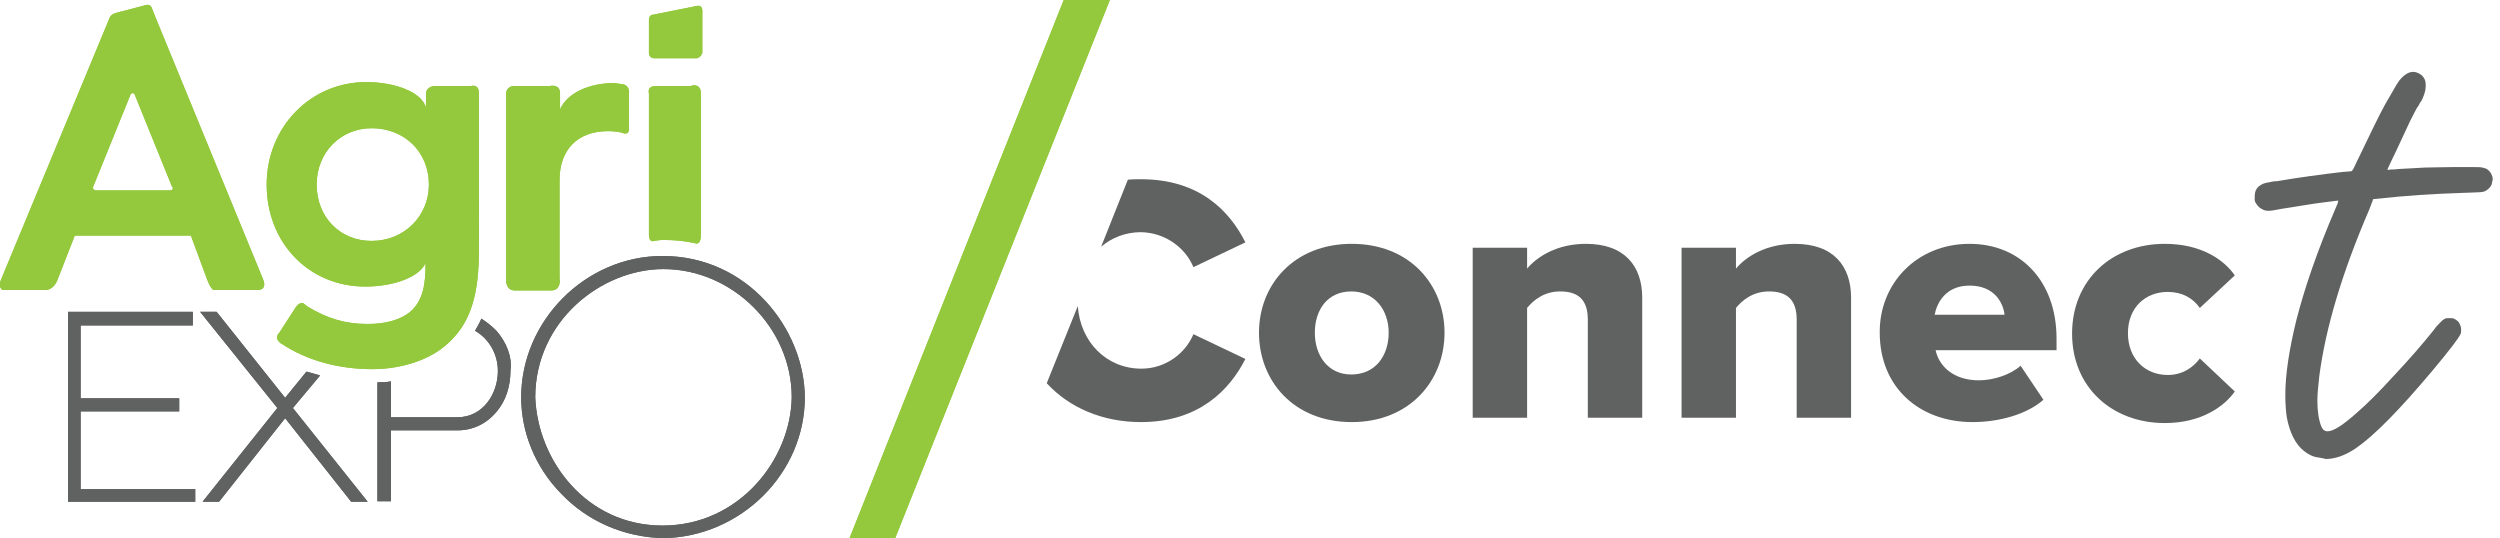 <?xml version="1.0" encoding="utf-8"?>
<!-- Generator: Adobe Illustrator 29.3.1, SVG Export Plug-In . SVG Version: 9.03 Build 55982)  -->
<svg version="1.1" id="Layer_1" xmlns="http://www.w3.org/2000/svg" xmlns:xlink="http://www.w3.org/1999/xlink" x="0px" y="0px"
	 viewBox="0 0 514.7 110.8" style="enable-background:new 0 0 514.7 110.8;" xml:space="preserve">
<style type="text/css">
	.st0{fill:#606161;}
	.st1{fill:#94C93D;}
</style>
<g>
	<g>
		<path class="st0" d="M477.4,94.2c-1.1-0.1-2.1-0.6-3-1.3c-1.8-1.4-3-3.8-3.6-7c-0.2-1.4-0.3-2.9-0.3-4.6c0-4.2,0.8-9.4,2.3-15.5
			c1.7-6.6,4.3-14.2,8-22.8c0.2-0.5,0.4-0.9,0.5-1.2l0.1-0.5c-0.2,0-1,0.1-2.5,0.3s-3.1,0.4-4.8,0.7c-1.7,0.3-3.2,0.5-4.4,0.7
			c-1.1,0.2-2,0.4-2.6,0.4s-1-0.1-1.3-0.3c-0.7-0.3-1.1-0.8-1.5-1.5c-0.1-0.2-0.1-0.4-0.1-0.5s0-0.3,0-0.3v-0.4c0-1.2,0.5-2,1.6-2.5
			c0.2-0.1,0.4-0.2,0.6-0.2c0.2-0.1,0.5-0.1,0.9-0.2c0.4-0.1,0.9-0.2,1.5-0.2c4.7-0.8,9.2-1.4,13.5-1.9c0.5,0,1-0.1,1.3-0.1
			c0.4,0,0.6-0.1,0.6-0.1s0.2-0.2,0.4-0.6c0.2-0.4,0.4-0.9,0.7-1.5l0.3-0.6c0.8-1.7,1.8-3.7,2.9-6s2-4,2.6-5.1
			c0.6-1,1.2-2.1,1.8-3.1c0.6-1.1,1.1-1.8,1.4-2.1c0.8-0.9,1.7-1.4,2.5-1.4c0.6,0,1.1,0.2,1.8,0.7c0.5,0.5,0.8,1.1,0.8,1.8v0.3
			c0,0.3,0,0.6-0.1,1.1s-0.3,1-0.5,1.5s-0.4,0.8-0.6,1c0,0.1-0.1,0.2-0.2,0.4c-0.1,0.2-0.2,0.4-0.4,0.6c-0.3,0.5-0.7,1.4-1.4,2.7
			c-0.6,1.3-1.3,2.8-2,4.3s-1.3,2.8-1.9,4c-0.5,1.1-0.8,1.7-0.8,1.8l0.7-0.1c0.4,0,1,0,1.6-0.1c2.1-0.1,3.9-0.2,5.4-0.3
			c1.5,0,3.5-0.1,5.8-0.1c1.8,0,3.1,0,4.1,0c0.9,0,1.6,0,2,0.1s0.7,0.2,0.9,0.3c0.4,0.3,0.7,0.6,0.9,1s0.3,0.7,0.3,1.1
			c0,0.1,0,0.3-0.1,0.4c0,0.5-0.2,1-0.6,1.4c-0.4,0.4-0.8,0.7-1.3,0.8c-0.1,0-0.5,0.1-1.2,0.1s-1.6,0.1-2.6,0.1
			c-6.4,0.2-12.4,0.6-17.7,1.2l-1.1,0.1l-0.8,2.1c-5.6,13-9,24.4-10.3,34.3c-0.2,1.9-0.4,3.6-0.4,5.1c0,2.2,0.3,4,0.8,5.3
			c0.2,0.4,0.4,0.7,0.6,0.8c0.2,0.1,0.4,0.2,0.7,0.2c1.2,0,3.2-1.3,6-3.8c2.1-1.8,4.7-4.4,7.7-7.7c3.1-3.3,5.8-6.4,8.2-9.4
			c0.4-0.6,0.8-1,1.1-1.3s0.5-0.5,0.7-0.7c0.2-0.1,0.3-0.2,0.5-0.3c0.2-0.1,0.5-0.1,0.9-0.1s0.7,0,0.9,0.1c0.6,0.3,1,0.6,1.2,1.1
			c0.2,0.4,0.3,0.8,0.3,1.2c0,0.3,0,0.6-0.1,0.8c-0.3,0.8-2.2,3.3-5.8,7.6c-6.8,8.1-12,13.4-15.8,16c-2.2,1.5-4.3,2.2-6.2,2.2
			C478.2,94.3,477.8,94.3,477.4,94.2z"/>
	</g>
	<g>
		<path class="st0" d="M245.7,55l10.7-5.1c-3.2-6.4-9.4-13-21.5-13c-0.9,0-1.8,0-2.7,0.1l-5.5,13.8c2.2-1.9,5.1-3,8.2-3
			C240,47.9,244.1,51.1,245.7,55z M235,75.9c-7.2,0-12.6-5.5-13.1-12.9l-6.4,15.9c4.7,5.1,11.6,8,19.4,8c12,0,18.3-6.7,21.5-13
			l-10.7-5.1C244.1,72.7,240,75.9,235,75.9z"/>
		<path class="st0" d="M259.2,68.5c0-9.9,7.2-18.3,19.1-18.3c12,0,19.1,8.5,19.1,18.3s-7.1,18.4-19.1,18.4
			C266.3,86.9,259.2,78.4,259.2,68.5z M285.9,68.5c0-4.6-2.8-8.5-7.7-8.5c-4.9,0-7.5,3.8-7.5,8.5s2.7,8.6,7.5,8.6
			C283.2,77.1,285.9,73.2,285.9,68.5z"/>
		<path class="st0" d="M326.9,65.8c0-4.3-2.2-5.8-5.7-5.8c-3.3,0-5.5,1.8-6.8,3.4V86h-11.2V51h11.2v4.3c2.1-2.5,6.2-5.1,12.1-5.1
			c8,0,11.6,4.6,11.6,11.1V86h-11.2V65.8z"/>
		<path class="st0" d="M369.9,65.8c0-4.3-2.2-5.8-5.7-5.8c-3.3,0-5.5,1.8-6.8,3.4V86h-11.2V51h11.2v4.3c2.1-2.5,6.2-5.1,12.1-5.1
			c8,0,11.6,4.6,11.6,11.1V86h-11.2V65.8z"/>
		<path class="st0" d="M405.5,50.2c10.4,0,17.9,7.6,17.9,19.5v2.4h-24.9c0.7,3.3,3.7,6.2,8.9,6.2c3.1,0,6.6-1.2,8.6-3l4.7,7
			c-3.5,3.1-9.3,4.6-14.6,4.6c-10.8,0-19.1-7-19.1-18.4C386.9,58.4,394.6,50.2,405.5,50.2z M398.3,64.8h14.4c-0.3-2.5-2.1-6-7.2-6
			C400.6,58.8,398.8,62.3,398.3,64.8z"/>
		<path class="st0" d="M445.7,50.2c7.5,0,12.2,3.3,14.4,6.5l-7.2,6.7c-1.4-2-3.6-3.3-6.6-3.3c-4.6,0-8.2,3.2-8.2,8.5
			s3.6,8.6,8.2,8.6c3,0,5.2-1.5,6.6-3.4l7.2,6.8c-2.1,3-6.8,6.5-14.4,6.5c-10.9,0-19.1-7.4-19.1-18.4
			C426.6,57.6,434.8,50.2,445.7,50.2z"/>
	</g>
	<g>
		<polygon class="st1" points="184.3,110.8 174.9,110.8 219,0 228.5,0 		"/>
	</g>
	<g>
		<polygon class="st0" points="16.6,84.7 36.9,84.7 36.9,82 16.6,82 16.6,67 39.7,67 39.7,64.2 14,64.2 14,103.3 40.2,103.3 
			40.2,100.7 16.6,100.7 		"/>
		<path class="st0" d="M65.9,77.3c-1-0.3-1.8-0.5-2.8-0.8l-4.4,5.4L44.6,64.2h-3.4L57.1,84l-15.4,19.3h3.4l13.6-17.2l13.6,17.2h3.4
			L60.3,84L65.9,77.3z"/>
		<path class="st0" d="M102.2,68.1c-1-1-2-1.8-3.1-2.5c-0.3,0.8-0.8,1.6-1.3,2.5c2.8,1.6,4.7,4.7,4.7,8.3c0,4.7-3.1,9.5-8.3,9.5
			H80.5v-7.4c-0.8,0.2-1.8,0.2-2.8,0.2v24.5h2.8V88.6h13.7c3.1,0,5.9-1.3,8-3.8c2-2.3,2.9-5.4,2.9-8.5
			C105.5,73.4,104.2,70.4,102.2,68.1"/>
		<path class="st0" d="M136.4,108.2c-15.7,0-25.7-13.4-26.2-26.4c0-15.7,13.6-26.4,26.4-26.4c14.2,0,26.4,12.1,26.4,26.4
			C162.8,94.6,152.2,108.2,136.4,108.2 M136.4,52.7c-15.9,0-29.1,13.4-29.1,29.1c0,7.2,2.9,14.4,8.2,19.8c5.4,5.7,12.9,9,21.1,9.2
			l0,0c16-0.3,29.1-13.4,29.1-29C165.6,67.8,154,52.7,136.4,52.7"/>
		<path class="st1" d="M35.1,39.2H19.7c-0.3,0-0.7-0.3-0.5-0.8l7.7-19c0.2-0.3,0.7-0.3,0.8,0l7.7,19C35.8,38.7,35.5,39.2,35.1,39.2
			 M30.2,1l-6.1,1.6c-1.3,0.3-1.5,1-1.5,1l-22.4,54c-0.7,1.5,0.3,2.1,0.3,2.1h9c0,0,1.5,0,2.3-2l3.6-9.2h23.9l3.4,9.2
			c0.8,2,1.3,2,1.3,2h9.2c0,0,1.8,0,1-2.1L31.9,3.3l-0.7-1.8C30.9,0.9,30.2,1,30.2,1"/>
		<path class="st1" d="M88.3,38c0,6.5-5.1,11.6-11.8,11.6c-6.5,0-11.3-4.9-11.3-11.6s5-11.6,11.3-11.6C83.3,26.4,88.3,31.3,88.3,38
			 M62.8,62.7c-1-1-2,0.7-2,0.7l-3.3,5.1c-1.3,1.3,0.5,2.3,0.5,2.3c5.2,3.4,11.6,5.2,18.7,5.2c5.4,0,11-1.6,14.7-4.6
			c5.7-4.6,7.2-11,7.2-20V19.2c0-2-1.6-1.5-1.6-1.5h-7.2c-2.1,0-2.1,1.5-2.1,1.5v2.9c-1-3.3-6.7-5.2-12.3-5.2
			c-11.5,0-20.5,9.3-20.5,21.1c0,12,8.7,21,20.3,21c6.4,0,11.5-2.3,12.4-4.9v0.5c0,3.3-0.3,7.4-3.4,9.8c-2,1.5-4.9,2.3-8.5,2.3
			c-4.6,0-8.3-1.1-12.4-3.6L62.8,62.7z"/>
		<path class="st1" d="M144.3,19.2v29.1c0,2.3-1.1,1.8-1.1,1.8c-2.1-0.5-4.4-0.7-6.7-0.7c-0.7,0-1.8,0.2-1.8,0.2s-1.1,0.5-1.1-1.3
			v-1V19.2c0,0-0.5-1.5,1.5-1.5h7.2C142.5,17.5,144.3,17.2,144.3,19.2"/>
		<path class="st1" d="M113.5,59.8H106c-2,0-1.8-2.3-1.8-2.3V19.2c0,0,0-1.5,1.8-1.5h7.2c0,0,2.1-0.5,2.1,1.5v3.3
			c1.5-3.4,6.1-5.4,11.1-5.4c0.5,0,1,0.2,1.6,0.2c1.8,0.2,1.5,2,1.5,2v7.2c0,1.6-1.5,0.8-1.5,0.8c-1-0.2-1.8-0.3-2.8-0.3
			c-6.4,0-10,3.9-10,10.1v20.3C115.3,57.5,115.5,59.8,113.5,59.8"/>
		<path class="st1" d="M143.5,12h-8.8c-1.1,0-1.1-1.1-1.1-1.1V4c0,0,0-1,1-1l9-1.8c0,0,1-0.2,1,1v8.7C144.3,11.8,143.5,12,143.5,12"
			/>
	</g>
	<g>
		<polygon class="st1" points="184.3,110.8 174.9,110.8 219,0 228.5,0 		"/>
	</g>
	<g>
		<polygon class="st0" points="16.6,84.7 36.9,84.7 36.9,82 16.6,82 16.6,67 39.7,67 39.7,64.2 14,64.2 14,103.3 40.2,103.3 
			40.2,100.7 16.6,100.7 		"/>
		<path class="st0" d="M65.9,77.3c-1-0.3-1.8-0.5-2.8-0.8l-4.4,5.4L44.6,64.2h-3.4L57.1,84l-15.4,19.3h3.4l13.6-17.2l13.6,17.2h3.4
			L60.3,84L65.9,77.3z"/>
		<path class="st0" d="M102.2,68.1c-1-1-2-1.8-3.1-2.5c-0.3,0.8-0.8,1.6-1.3,2.5c2.8,1.6,4.7,4.7,4.7,8.3c0,4.7-3.1,9.5-8.3,9.5
			H80.5v-7.4c-0.8,0.2-1.8,0.2-2.8,0.2v24.5h2.8V88.6h13.7c3.1,0,5.9-1.3,8-3.8c2-2.3,2.9-5.4,2.9-8.5
			C105.5,73.4,104.2,70.4,102.2,68.1"/>
		<path class="st0" d="M136.4,108.2c-15.7,0-25.7-13.4-26.2-26.4c0-15.7,13.6-26.4,26.4-26.4c14.2,0,26.4,12.1,26.4,26.4
			C162.8,94.6,152.2,108.2,136.4,108.2 M136.4,52.7c-15.9,0-29.1,13.4-29.1,29.1c0,7.2,2.9,14.4,8.2,19.8c5.4,5.7,12.9,9,21.1,9.2
			l0,0c16-0.3,29.1-13.4,29.1-29C165.6,67.8,154,52.7,136.4,52.7"/>
		<path class="st1" d="M35.1,39.2H19.7c-0.3,0-0.7-0.3-0.5-0.8l7.7-19c0.2-0.3,0.7-0.3,0.8,0l7.7,19C35.8,38.7,35.5,39.2,35.1,39.2
			 M30.2,1l-6.1,1.6c-1.3,0.3-1.5,1-1.5,1l-22.4,54c-0.7,1.5,0.3,2.1,0.3,2.1h9c0,0,1.5,0,2.3-2l3.6-9.2h23.9l3.4,9.2
			c0.8,2,1.3,2,1.3,2h9.2c0,0,1.8,0,1-2.1L31.9,3.3l-0.7-1.8C30.9,0.9,30.2,1,30.2,1"/>
		<path class="st1" d="M88.3,38c0,6.5-5.1,11.6-11.8,11.6c-6.5,0-11.3-4.9-11.3-11.6s5-11.6,11.3-11.6C83.3,26.4,88.3,31.3,88.3,38
			 M62.8,62.7c-1-1-2,0.7-2,0.7l-3.3,5.1c-1.3,1.3,0.5,2.3,0.5,2.3c5.2,3.4,11.6,5.2,18.7,5.2c5.4,0,11-1.6,14.7-4.6
			c5.7-4.6,7.2-11,7.2-20V19.2c0-2-1.6-1.5-1.6-1.5h-7.2c-2.1,0-2.1,1.5-2.1,1.5v2.9c-1-3.3-6.7-5.2-12.3-5.2
			c-11.5,0-20.5,9.3-20.5,21.1c0,12,8.7,21,20.3,21c6.4,0,11.5-2.3,12.4-4.9v0.5c0,3.3-0.3,7.4-3.4,9.8c-2,1.5-4.9,2.3-8.5,2.3
			c-4.6,0-8.3-1.1-12.4-3.6L62.8,62.7z"/>
		<path class="st1" d="M144.3,19.2v29.1c0,2.3-1.1,1.8-1.1,1.8c-2.1-0.5-4.4-0.7-6.7-0.7c-0.7,0-1.8,0.2-1.8,0.2s-1.1,0.5-1.1-1.3
			v-1V19.2c0,0-0.5-1.5,1.5-1.5h7.2C142.5,17.5,144.3,17.2,144.3,19.2"/>
		<path class="st1" d="M113.5,59.8H106c-2,0-1.8-2.3-1.8-2.3V19.2c0,0,0-1.5,1.8-1.5h7.2c0,0,2.1-0.5,2.1,1.5v3.3
			c1.5-3.4,6.1-5.4,11.1-5.4c0.5,0,1,0.2,1.6,0.2c1.8,0.2,1.5,2,1.5,2v7.2c0,1.6-1.5,0.8-1.5,0.8c-1-0.2-1.8-0.3-2.8-0.3
			c-6.4,0-10,3.9-10,10.1v20.3C115.3,57.5,115.5,59.8,113.5,59.8"/>
		<path class="st1" d="M143.5,12h-8.8c-1.1,0-1.1-1.1-1.1-1.1V4c0,0,0-1,1-1l9-1.8c0,0,1-0.2,1,1v8.7C144.3,11.8,143.5,12,143.5,12"
			/>
	</g>
</g>
</svg>
